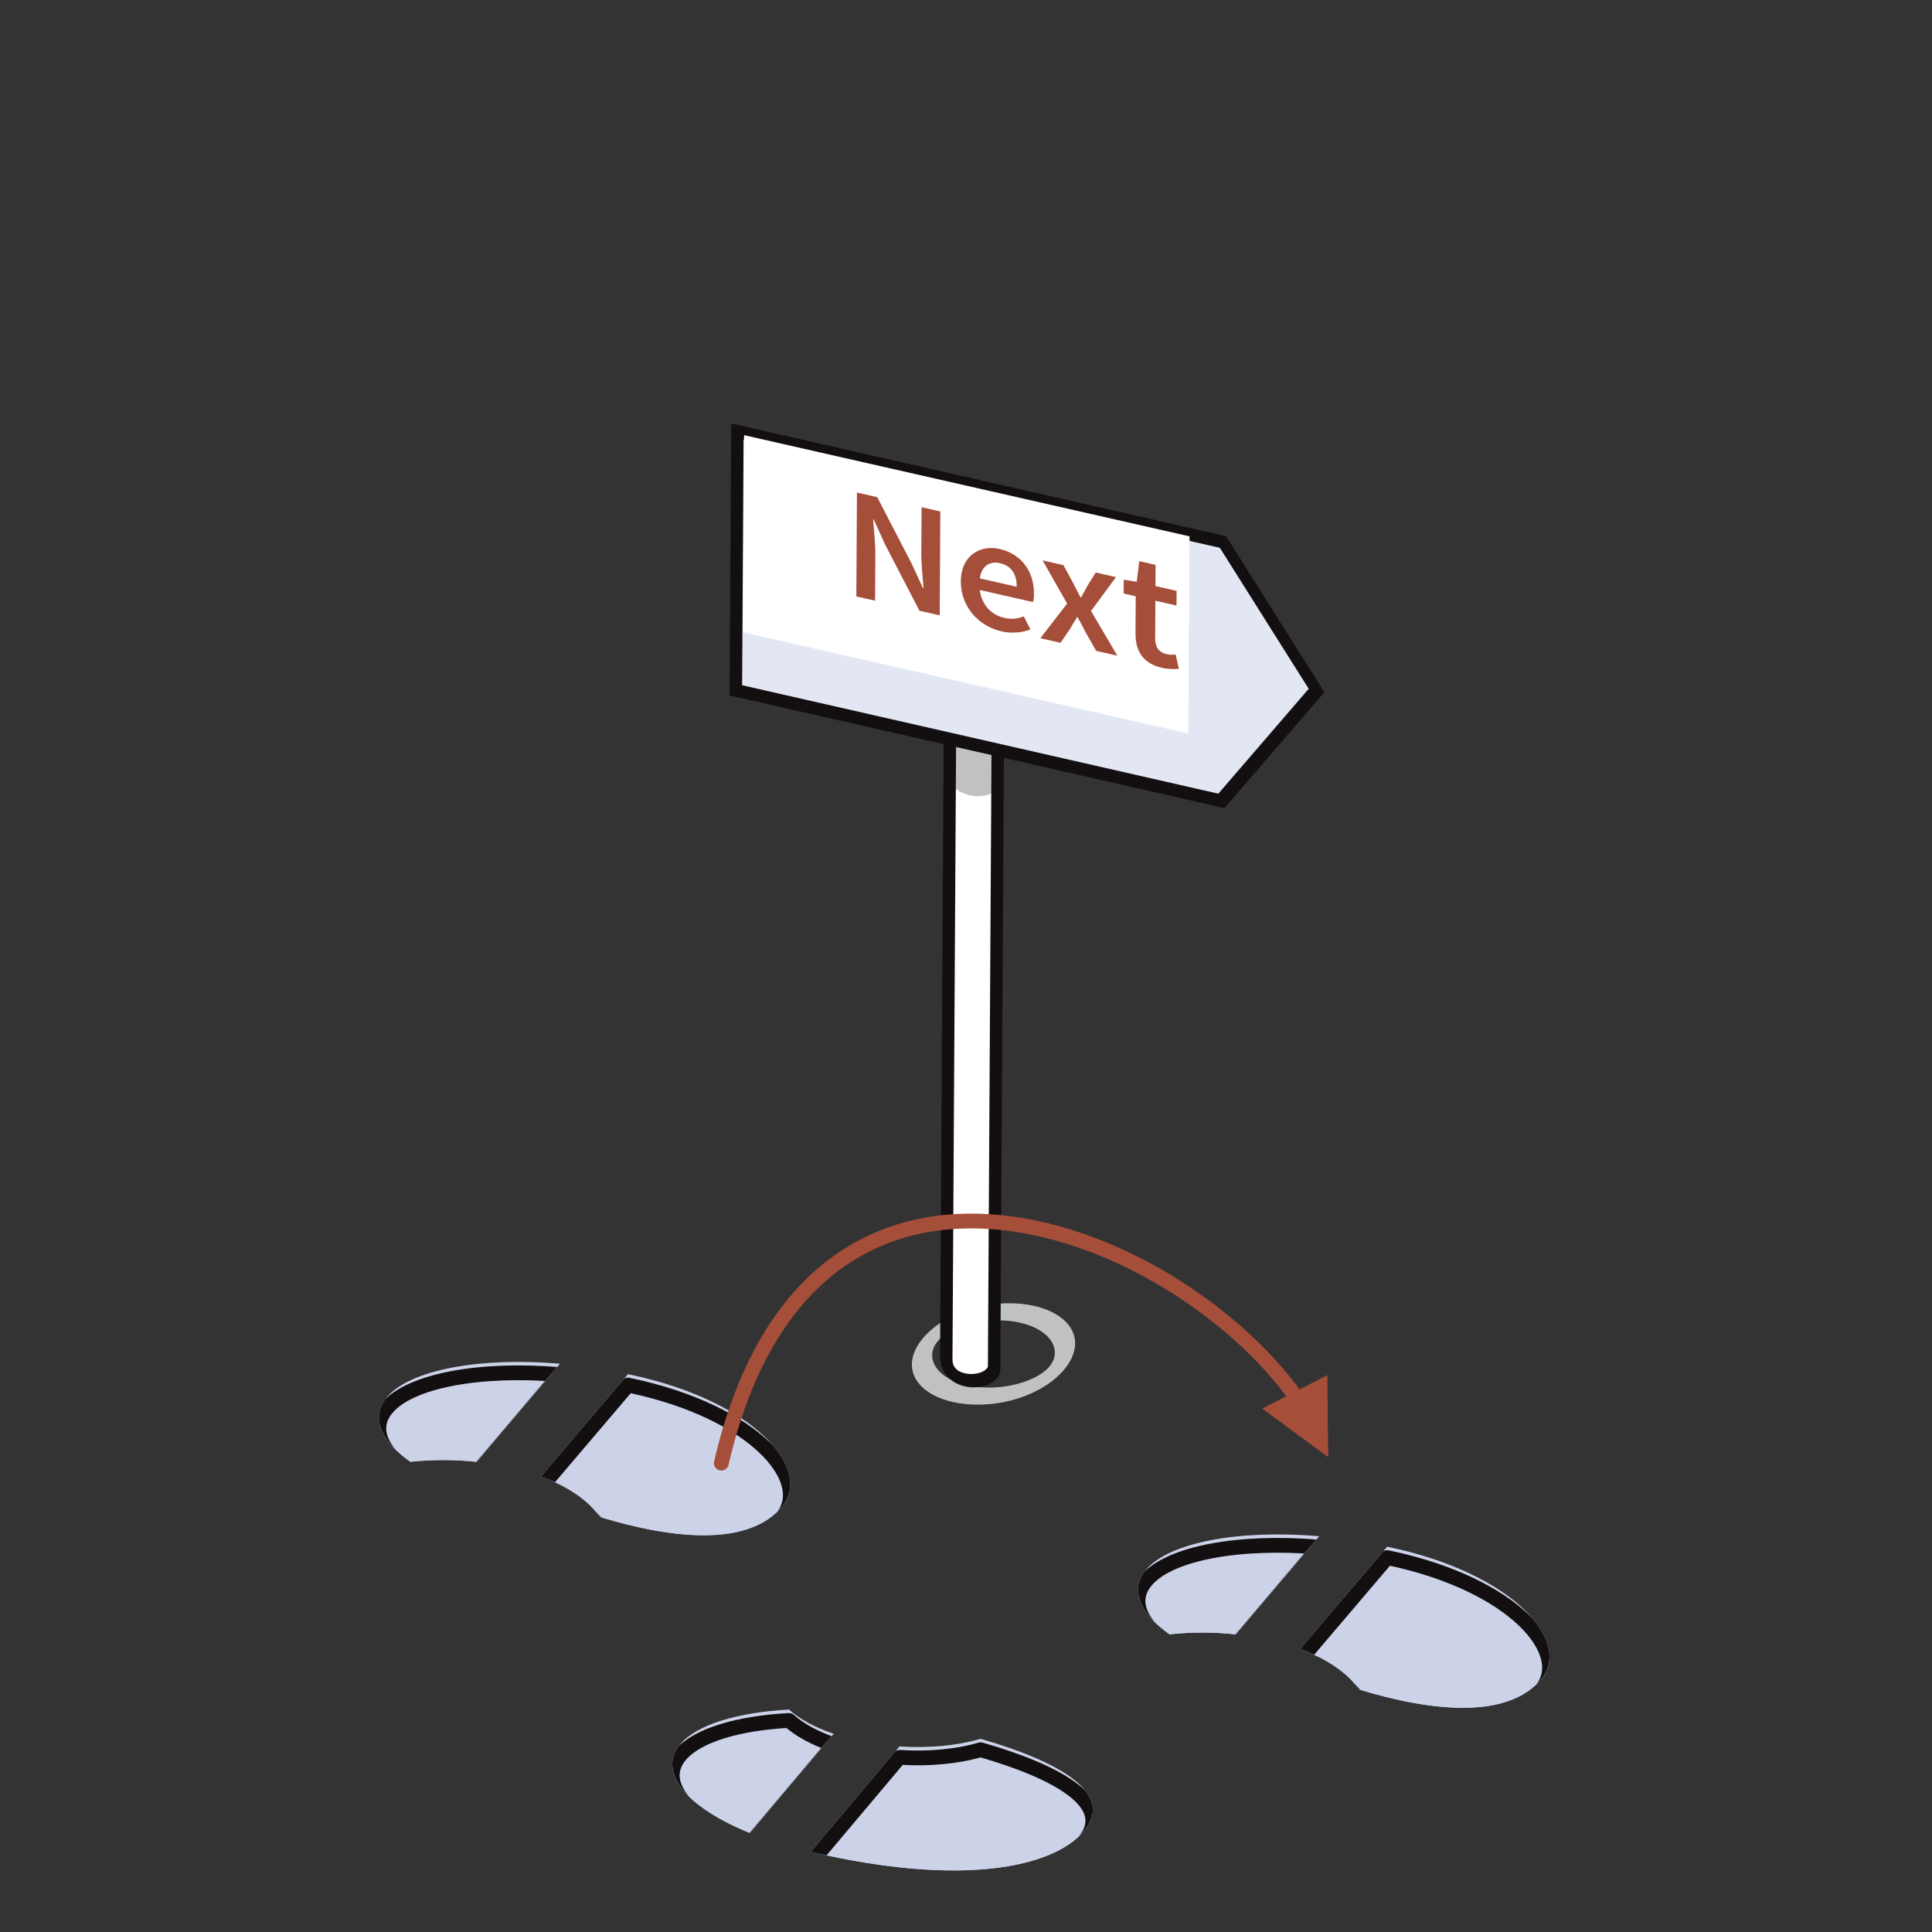 <?xml version="1.0" encoding="UTF-8" standalone="no"?>
<!DOCTYPE svg PUBLIC "-//W3C//DTD SVG 1.1//EN" "http://www.w3.org/Graphics/SVG/1.1/DTD/svg11.dtd">
<svg width="200px" height="200px" viewBox="0 0 200 200" version="1.1" xmlns="http://www.w3.org/2000/svg" xmlns:xlink="http://www.w3.org/1999/xlink" xml:space="preserve" xmlns:serif="http://www.serif.com/" style="fill-rule:evenodd;clip-rule:evenodd;stroke-miterlimit:3.864;">
    <rect x="0" y="0" width="200" height="200" fill="#333333" stroke="none"/>
    <g transform="matrix(0.792,0.18,-0.773,0.913,-4512.64,-1136.77)">
        <ellipse cx="6032" cy="209.388" rx="8.246" ry="4.497" style="fill:none;stroke:rgb(192,193,194);stroke-width:1.9px;"/>
    </g>
    <g transform="matrix(0.975,0.222,-0.006,1.024,-5631.77,-1392.12)">
        <g transform="matrix(1,-2.77556e-17,0,1,0.102,16.13)">
            <path d="M5882.99,135.082L5877.91,135.082L5877.91,206.335C5877.97,209.181 5882.53,208.105 5882.99,206.335L5882.99,135.082Z" style="fill:white;"/>
        </g>
        <g transform="matrix(1,-2.77556e-17,0,1,0.102,16.13)">
            <clipPath id="_clip1">
                <path d="M5882.99,135.082L5877.91,135.082L5877.91,206.335C5877.97,209.181 5882.53,208.105 5882.99,206.335L5882.99,135.082Z"/>
            </clipPath>
            <g clip-path="url(#_clip1)">
                <g transform="matrix(1,0,0,1,4.37834e-16,-58.928)">
                    <path d="M5882.99,198.677L5877.91,198.677L5877.91,206.335C5877.86,208.679 5882.53,208.105 5882.99,206.335L5882.99,198.677Z" style="fill:rgb(192,193,194);"/>
                </g>
            </g>
        </g>
        <g transform="matrix(1,-2.77556e-17,0,1,0.102,16.13)">
            <path d="M5882.99,135.082L5877.91,135.082L5877.91,206.335C5877.97,209.181 5882.53,208.105 5882.99,206.335L5882.99,135.082Z" style="fill:none;stroke:rgb(19,15,17);stroke-width:1.32px;"/>
        </g>
    </g>
    <g transform="matrix(1,0,0,1,-5564.51,-1375.68)">
        <g transform="matrix(1,0,0,1,0,16.542)">
            <path d="M5699.1,1529.84L5708.11,1519.25C5708.17,1519.27 5708.23,1519.29 5708.34,1519.3C5721.24,1522.03 5727.21,1529.09 5724.11,1532.9C5720.62,1537.17 5712.73,1536.33 5705.18,1534.03C5704.11,1532.41 5702.03,1530.92 5699.1,1529.84ZM5685.58,1528.32C5682.48,1526.13 5681.41,1523.7 5683.15,1521.64C5685.58,1518.75 5692.9,1517.47 5701.07,1518.17L5692.45,1528.33C5690.14,1528.07 5687.78,1528.09 5685.58,1528.32Z" style="fill:rgb(204,211,233);"/>
        </g>
        <g transform="matrix(1,0,0,1,0,16.542)">
            <clipPath id="_clip2">
                <path d="M5699.1,1529.84L5708.11,1519.25C5708.17,1519.27 5708.23,1519.29 5708.34,1519.3C5721.24,1522.03 5727.21,1529.09 5724.11,1532.9C5720.62,1537.17 5712.73,1536.33 5705.18,1534.03C5704.11,1532.41 5702.03,1530.92 5699.1,1529.84ZM5685.58,1528.32C5682.48,1526.13 5681.41,1523.7 5683.15,1521.64C5685.58,1518.75 5692.9,1517.47 5701.07,1518.17L5692.45,1528.33C5690.14,1528.07 5687.78,1528.09 5685.58,1528.32Z"/>
            </clipPath>
            <g clip-path="url(#_clip2)">
                <g transform="matrix(1,0,0,1,0,1.127)">
                    <path d="M5699.1,1529.84L5708.11,1519.25C5708.17,1519.27 5708.23,1519.29 5708.34,1519.3C5721.24,1522.03 5727.21,1529.09 5724.11,1532.9C5720.62,1537.17 5712.73,1536.33 5705.18,1534.03C5704.11,1532.41 5702.03,1530.92 5699.1,1529.84ZM5685.58,1528.32C5682.48,1526.13 5681.41,1523.7 5683.15,1521.64C5685.58,1518.75 5692.9,1517.47 5701.07,1518.17L5692.45,1528.33C5690.14,1528.07 5687.78,1528.09 5685.58,1528.32Z" style="fill:rgb(204,211,233);stroke:rgb(19,15,17);stroke-width:1.53px;stroke-linecap:round;stroke-linejoin:round;"/>
                </g>
            </g>
        </g>
    </g>
    <g transform="matrix(1,0,0,1,-5643.1,-1393.54)">
        <g transform="matrix(1,0,0,1,0,16.542)">
            <path d="M5699.1,1529.84L5708.11,1519.25C5708.17,1519.27 5708.23,1519.29 5708.34,1519.3C5721.24,1522.03 5727.21,1529.09 5724.11,1532.9C5720.62,1537.17 5712.73,1536.33 5705.18,1534.03C5704.11,1532.41 5702.03,1530.92 5699.1,1529.84ZM5685.58,1528.32C5682.48,1526.13 5681.41,1523.7 5683.15,1521.64C5685.58,1518.75 5692.9,1517.47 5701.07,1518.17L5692.45,1528.33C5690.14,1528.07 5687.78,1528.09 5685.58,1528.32Z" style="fill:rgb(204,211,233);"/>
        </g>
        <g transform="matrix(1,0,0,1,0,16.542)">
            <clipPath id="_clip3">
                <path d="M5699.1,1529.84L5708.11,1519.25C5708.17,1519.27 5708.23,1519.29 5708.34,1519.3C5721.24,1522.03 5727.21,1529.09 5724.11,1532.9C5720.62,1537.17 5712.73,1536.33 5705.18,1534.03C5704.11,1532.41 5702.03,1530.92 5699.1,1529.84ZM5685.58,1528.32C5682.48,1526.13 5681.41,1523.7 5683.15,1521.64C5685.58,1518.75 5692.9,1517.47 5701.07,1518.17L5692.45,1528.33C5690.14,1528.07 5687.78,1528.09 5685.58,1528.32Z"/>
            </clipPath>
            <g clip-path="url(#_clip3)">
                <g transform="matrix(1,0,0,1,0,1.127)">
                    <path d="M5699.1,1529.84L5708.11,1519.25C5708.17,1519.27 5708.23,1519.29 5708.34,1519.3C5721.24,1522.03 5727.21,1529.09 5724.11,1532.9C5720.62,1537.17 5712.73,1536.33 5705.18,1534.03C5704.11,1532.41 5702.03,1530.92 5699.1,1529.84ZM5685.58,1528.32C5682.48,1526.13 5681.41,1523.7 5683.15,1521.64C5685.58,1518.75 5692.9,1517.47 5701.07,1518.17L5692.45,1528.33C5690.14,1528.07 5687.78,1528.09 5685.58,1528.32Z" style="fill:rgb(204,211,233);stroke:rgb(19,15,17);stroke-width:1.53px;stroke-linecap:round;stroke-linejoin:round;"/>
                </g>
            </g>
        </g>
    </g>
    <g transform="matrix(1,0,0,1,-5554.21,-1373.64)">
        <g transform="matrix(1,0,0,1,0,16.542)">
            <path d="M5655.72,1537.1C5663.66,1539.38 5669.8,1542.72 5666.37,1546.7C5663.1,1550.52 5653.52,1552.37 5638.37,1548.85C5638.25,1548.83 5638.2,1548.81 5638.14,1548.79L5647.32,1537.89C5650.37,1538.09 5653.35,1537.8 5655.72,1537.1ZM5635.89,1534.07C5636.96,1535.04 5638.53,1535.91 5640.51,1536.58L5631.84,1546.85C5625.32,1544.21 5622.19,1540.55 5624.63,1537.66C5626.38,1535.6 5630.61,1534.36 5635.89,1534.07Z" style="fill:rgb(204,211,233);"/>
        </g>
        <g transform="matrix(1,0,0,1,0,16.542)">
            <clipPath id="_clip4">
                <path d="M5655.72,1537.1C5663.66,1539.38 5669.8,1542.72 5666.37,1546.7C5663.1,1550.52 5653.52,1552.37 5638.37,1548.85C5638.25,1548.83 5638.2,1548.81 5638.14,1548.79L5647.32,1537.89C5650.37,1538.09 5653.35,1537.8 5655.72,1537.1ZM5635.89,1534.07C5636.96,1535.04 5638.53,1535.91 5640.51,1536.58L5631.84,1546.85C5625.32,1544.21 5622.19,1540.55 5624.63,1537.66C5626.38,1535.6 5630.61,1534.36 5635.89,1534.07Z"/>
            </clipPath>
            <g clip-path="url(#_clip4)">
                <g transform="matrix(1,0,0,1,0,1.127)">
                    <path d="M5655.72,1537.1C5663.66,1539.38 5669.8,1542.72 5666.37,1546.7C5663.1,1550.52 5653.52,1552.37 5638.37,1548.85C5638.25,1548.83 5638.2,1548.81 5638.14,1548.79L5647.32,1537.89C5650.37,1538.09 5653.35,1537.8 5655.72,1537.1ZM5635.89,1534.07C5636.96,1535.04 5638.53,1535.91 5640.51,1536.58L5631.84,1546.85C5625.32,1544.21 5622.19,1540.55 5624.63,1537.66C5626.38,1535.6 5630.61,1534.36 5635.89,1534.07Z" style="fill:rgb(204,211,233);stroke:rgb(19,15,17);stroke-width:1.53px;stroke-linecap:round;stroke-linejoin:round;"/>
                </g>
            </g>
        </g>
    </g>
    <g transform="matrix(1,0,0,1,0,16.542)">
        <g>
            <path d="M137.412,125.814L137.491,134.299L130.655,129.271L137.412,125.814Z" style="fill:rgb(165,78,57);"/>
            <path d="M74.671,134.925C84.002,94.573 122.664,110.875 134.726,128.894" style="fill:none;stroke:rgb(165,78,57);stroke-width:1.53px;stroke-linecap:round;stroke-linejoin:round;"/>
        </g>
    </g>
    <g transform="matrix(0.975,0.222,-0.006,1.024,-5634.25,-1378.95)">
        <path d="M5909.3,120.302L5857.75,120.302L5857.75,146.478L5909.3,146.478L5919.32,133.146L5909.3,120.302Z" style="fill:rgb(226,231,243);stroke:rgb(19,15,17);stroke-width:1.32px;"/>
    </g>
    <g transform="matrix(1.03,0.234,-0.007,1.159,-5957.92,-1467.38)">
        <rect x="5860" y="121.819" width="44.768" height="17.607" style="fill:white;"/>
    </g>
    <g transform="matrix(2.558,0.581,-0.014,2.391,-11934.5,-2256.87)">
        <g transform="matrix(12.222,-3.39215e-16,-1.06005e-17,12.222,4698.71,-172.173)">
            <path d="M0.046,0L0.108,0L0.108,-0.161C0.108,-0.202 0.103,-0.247 0.1,-0.286L0.102,-0.286L0.14,-0.207L0.255,0L0.322,0L0.322,-0.368L0.26,-0.368L0.26,-0.208C0.26,-0.167 0.265,-0.121 0.268,-0.083L0.266,-0.083L0.228,-0.161L0.113,-0.368L0.046,-0.368L0.046,0Z" style="fill:rgb(165,78,57);fill-rule:nonzero;"/>
        </g>
        <g transform="matrix(12.222,-3.39215e-16,-1.06005e-17,12.222,4703.21,-172.173)">
            <path d="M0.023,-0.138C0.023,-0.047 0.083,0.007 0.159,0.007C0.194,0.007 0.228,-0.006 0.254,-0.023L0.232,-0.064C0.212,-0.051 0.192,-0.043 0.168,-0.043C0.123,-0.043 0.092,-0.072 0.086,-0.122L0.262,-0.122C0.264,-0.128 0.265,-0.14 0.265,-0.152C0.265,-0.229 0.225,-0.283 0.15,-0.283C0.086,-0.283 0.023,-0.228 0.023,-0.138ZM0.086,-0.163C0.091,-0.209 0.119,-0.233 0.152,-0.233C0.19,-0.233 0.208,-0.207 0.208,-0.163L0.086,-0.163Z" style="fill:rgb(165,78,57);fill-rule:nonzero;"/>
        </g>
        <g transform="matrix(12.222,-3.39215e-16,-1.06005e-17,12.222,4706.62,-172.173)">
            <path d="M0.008,0L0.075,0L0.105,-0.055C0.113,-0.072 0.121,-0.088 0.129,-0.104L0.131,-0.104C0.141,-0.088 0.15,-0.071 0.159,-0.055L0.193,0L0.263,0L0.175,-0.137L0.257,-0.277L0.19,-0.277L0.163,-0.224C0.157,-0.209 0.149,-0.193 0.142,-0.177L0.14,-0.177C0.131,-0.193 0.122,-0.209 0.114,-0.224L0.083,-0.277L0.014,-0.277L0.096,-0.144L0.008,0Z" style="fill:rgb(165,78,57);fill-rule:nonzero;"/>
        </g>
        <g transform="matrix(12.222,-3.39215e-16,-1.06005e-17,12.222,4709.94,-172.173)">
            <path d="M0.051,-0.094C0.051,-0.034 0.074,0.007 0.139,0.007C0.161,0.007 0.18,0.002 0.195,-0.003L0.184,-0.051C0.176,-0.048 0.165,-0.045 0.155,-0.045C0.128,-0.045 0.116,-0.061 0.116,-0.094L0.116,-0.225L0.186,-0.225L0.186,-0.277L0.116,-0.277L0.116,-0.352L0.062,-0.352L0.054,-0.277L0.011,-0.274L0.011,-0.225L0.051,-0.225L0.051,-0.094Z" style="fill:rgb(165,78,57);fill-rule:nonzero;"/>
        </g>
    </g>
</svg>
